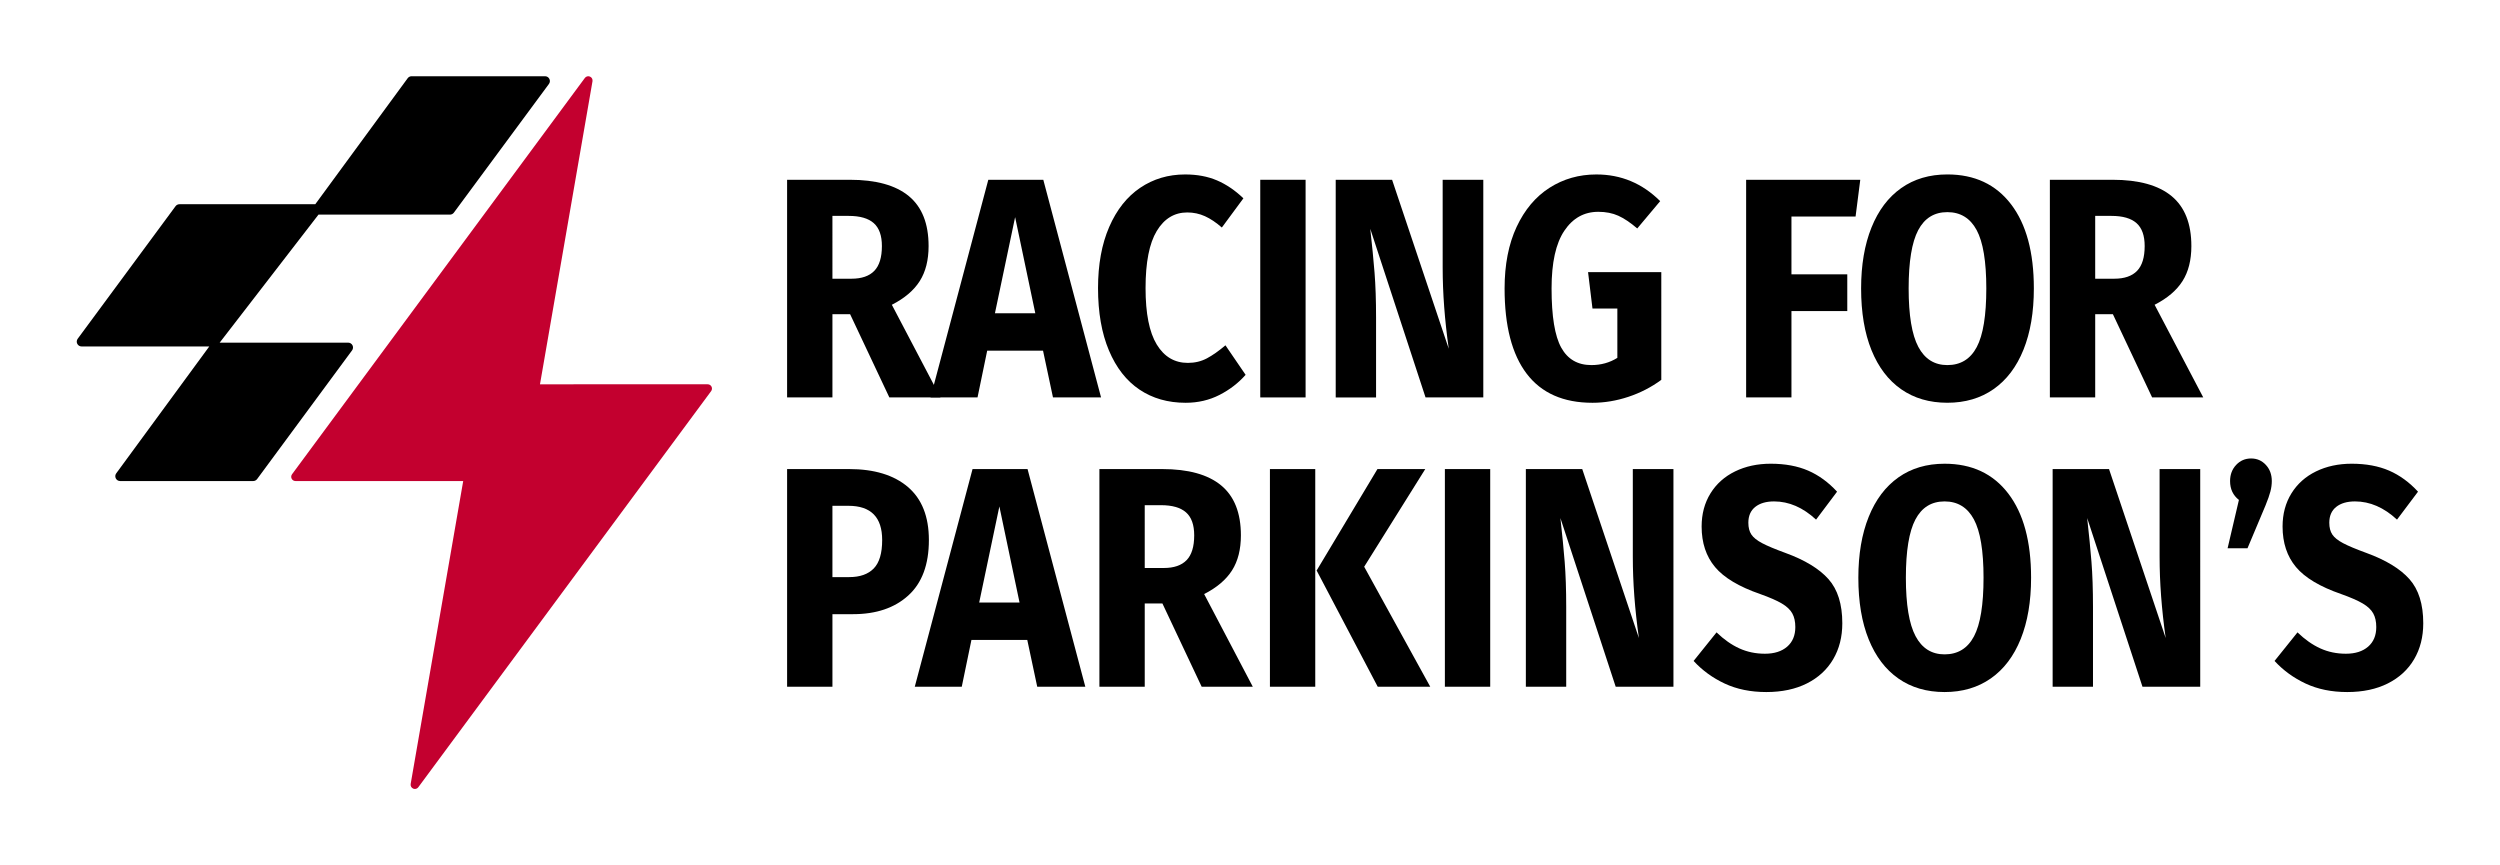 <svg xml:space="preserve" style="enable-background:new 0 0 325.058 112.493;" viewBox="0 0 325.058 112.493" y="0px" x="0px" xmlns:xlink="http://www.w3.org/1999/xlink" xmlns="http://www.w3.org/2000/svg" id="Art" version="1.1">
<g>
	<g>
		<path d="M110.535,40.853h-2.3v10.822h-5.894v-28.3h8.157c3.402,0,5.959,0.708,7.672,2.124s2.569,3.581,2.569,6.493
			c0,1.824-0.383,3.342-1.15,4.553c-0.767,1.212-1.977,2.24-3.629,3.083l6.325,12.047h-6.648L110.535,40.853z M108.235,36.239h2.479
			c1.317,0,2.306-0.34,2.965-1.021c0.659-0.68,0.988-1.756,0.988-3.226c0-1.361-0.354-2.354-1.061-2.981
			c-0.707-0.626-1.791-0.939-3.252-0.939h-2.12L108.235,36.239L108.235,36.239z"></path>
		<path d="M136.912,51.675l-1.294-6.084h-7.259l-1.258,6.084h-6.109l7.511-28.3h7.151l7.511,28.3H136.912z M129.365,40.73h5.247
			l-2.623-12.496L129.365,40.73z"></path>
		<path d="M158.239,23.457c1.209,0.518,2.354,1.293,3.432,2.328l-2.803,3.798c-0.743-0.653-1.473-1.144-2.192-1.47
			s-1.486-0.49-2.3-0.49c-1.677,0-3,0.803-3.971,2.41s-1.456,4.083-1.456,7.432c0,3.294,0.485,5.737,1.456,7.33
			s2.318,2.389,4.043,2.389c0.91,0,1.736-0.197,2.479-0.592c0.742-0.395,1.545-0.96,2.408-1.695l2.623,3.838
			c-0.934,1.062-2.066,1.934-3.396,2.614s-2.798,1.021-4.402,1.021c-2.3,0-4.301-0.572-6.001-1.715
			c-1.701-1.144-3.025-2.838-3.971-5.084c-0.947-2.246-1.419-4.948-1.419-8.106c0-3.076,0.485-5.73,1.455-7.963
			c0.97-2.232,2.312-3.926,4.025-5.084c1.713-1.157,3.659-1.735,5.84-1.735C155.646,22.681,157.029,22.94,158.239,23.457z"></path>
		<path d="M169.757,23.375v28.3h-5.894v-28.3H169.757z"></path>
		<path d="M192.864,51.675h-7.511l-7.188-21.929c0.239,2.151,0.425,4.05,0.557,5.697c0.131,1.647,0.198,3.601,0.198,5.86v10.373
			h-5.247v-28.3h7.331l7.367,21.97c-0.527-3.729-0.791-7.242-0.791-10.536V23.375h5.283L192.864,51.675L192.864,51.675z"></path>
		<path d="M215.862,26.152l-2.983,3.553c-0.887-0.762-1.707-1.313-2.461-1.654c-0.755-0.34-1.624-0.51-2.605-0.51
			c-1.845,0-3.318,0.824-4.42,2.471c-1.103,1.647-1.653,4.145-1.653,7.493c0,3.621,0.419,6.187,1.258,7.698
			c0.838,1.511,2.144,2.267,3.917,2.267c1.246,0,2.372-0.312,3.378-0.939V40.12h-3.234l-0.575-4.737h9.523V49.39
			c-1.293,0.953-2.719,1.688-4.276,2.205c-1.558,0.517-3.115,0.776-4.671,0.776c-3.786,0-6.637-1.259-8.553-3.777
			c-1.917-2.518-2.875-6.214-2.875-11.087c0-3.104,0.521-5.771,1.563-8.004c1.042-2.232,2.467-3.926,4.276-5.084
			c1.809-1.157,3.839-1.735,6.091-1.735C210.771,22.681,213.538,23.838,215.862,26.152z"></path>
		<path d="M227.038,51.675v-28.3h14.841l-0.611,4.778h-8.337v7.514h7.259v4.778h-7.259v11.23H227.038z"></path>
		<path d="M261.483,26.56c1.977,2.586,2.965,6.234,2.965,10.944c0,3.077-0.449,5.731-1.348,7.963
			c-0.898,2.232-2.192,3.94-3.881,5.125c-1.689,1.184-3.696,1.776-6.019,1.776c-2.324,0-4.325-0.586-6.001-1.756
			c-1.677-1.17-2.964-2.865-3.863-5.084c-0.898-2.218-1.348-4.893-1.348-8.024c0-3.048,0.449-5.689,1.348-7.922
			c0.898-2.232,2.186-3.941,3.863-5.125c1.677-1.185,3.677-1.776,6.001-1.776C256.745,22.681,259.506,23.975,261.483,26.56z
			 M249.408,29.93c-0.826,1.565-1.24,4.09-1.24,7.575s0.419,6.017,1.258,7.596c0.838,1.579,2.096,2.369,3.773,2.369
			c1.725,0,3-0.782,3.827-2.348c0.827-1.565,1.24-4.104,1.24-7.616s-0.419-6.043-1.258-7.595s-2.108-2.328-3.809-2.328
			C251.498,27.581,250.235,28.364,249.408,29.93z"></path>
		<path d="M274.725,40.853h-2.3v10.822h-5.894v-28.3h8.157c3.402,0,5.959,0.708,7.672,2.124c1.713,1.416,2.569,3.581,2.569,6.493
			c0,1.824-0.383,3.342-1.15,4.553c-0.767,1.212-1.977,2.24-3.629,3.083l6.325,12.047h-6.648L274.725,40.853z M272.425,36.239h2.479
			c1.317,0,2.306-0.34,2.965-1.021c0.659-0.68,0.988-1.756,0.988-3.226c0-1.361-0.354-2.354-1.061-2.981
			c-0.707-0.626-1.791-0.939-3.252-0.939h-2.12v8.167H272.425z"></path>
		<path d="M118.046,63.317c1.82,1.552,2.731,3.853,2.731,6.901c0,3.186-0.893,5.588-2.677,7.208c-1.785,1.62-4.175,2.43-7.169,2.43
			h-2.695v9.433h-5.894v-28.3h8.049C113.673,60.989,116.224,61.765,118.046,63.317z M113.607,73.913
			c0.731-0.749,1.096-1.98,1.096-3.696c0-2.967-1.461-4.451-4.384-4.451h-2.084v9.27h2.192
			C111.816,75.037,112.876,74.662,113.607,73.913z"></path>
		<path d="M134.863,89.288l-1.294-6.084h-7.259l-1.258,6.084h-6.109l7.511-28.3h7.151l7.511,28.3H134.863z M127.317,78.344h5.247
			l-2.623-12.496L127.317,78.344z"></path>
		<path d="M151.142,78.467h-2.3v10.822h-5.894v-28.3h8.157c3.402,0,5.959,0.708,7.672,2.124c1.713,1.416,2.569,3.581,2.569,6.493
			c0,1.824-0.383,3.342-1.15,4.553c-0.767,1.212-1.977,2.24-3.629,3.083l6.325,12.047h-6.648L151.142,78.467z M148.842,73.852h2.479
			c1.317,0,2.306-0.34,2.965-1.021c0.659-0.68,0.988-1.756,0.988-3.226c0-1.361-0.354-2.354-1.061-2.981
			c-0.707-0.626-1.791-0.939-3.252-0.939h-2.12L148.842,73.852L148.842,73.852z"></path>
		<path d="M171.014,60.989v28.3h-5.894v-28.3C165.12,60.989,171.014,60.989,171.014,60.989z M185.317,60.989l-7.942,12.7l8.589,15.6
			h-6.828l-7.942-15.109l7.906-13.19L185.317,60.989L185.317,60.989z"></path>
		<path d="M193.762,60.989v28.3h-5.894v-28.3C187.868,60.989,193.762,60.989,193.762,60.989z"></path>
		<path d="M217.587,89.288h-7.511l-7.188-21.929c0.239,2.151,0.425,4.05,0.557,5.697c0.131,1.647,0.198,3.601,0.198,5.86v10.373
			h-5.247v-28.3h7.331l7.367,21.97c-0.527-3.729-0.791-7.242-0.791-10.536V60.989h5.283L217.587,89.288L217.587,89.288z"></path>
		<path d="M235.106,61.193c1.377,0.599,2.629,1.511,3.755,2.736l-2.731,3.634c-1.702-1.579-3.522-2.368-5.462-2.368
			c-1.03,0-1.845,0.238-2.444,0.714c-0.599,0.477-0.898,1.164-0.898,2.062c0,0.626,0.131,1.137,0.395,1.531
			c0.263,0.395,0.73,0.77,1.401,1.123c0.67,0.354,1.677,0.776,3.019,1.266c2.539,0.926,4.408,2.062,5.606,3.41
			c1.197,1.348,1.796,3.26,1.796,5.737c0,1.77-0.395,3.328-1.186,4.676s-1.929,2.396-3.414,3.145
			c-1.486,0.749-3.247,1.123-5.283,1.123c-2.037,0-3.839-0.368-5.408-1.103s-2.917-1.715-4.043-2.94l2.983-3.716
			c0.958,0.926,1.946,1.62,2.965,2.083c1.018,0.463,2.125,0.694,3.324,0.694c1.222,0,2.186-0.307,2.893-0.919
			c0.707-0.613,1.06-1.463,1.06-2.552c0-0.708-0.132-1.3-0.396-1.776c-0.264-0.476-0.718-0.905-1.365-1.287
			c-0.647-0.381-1.581-0.789-2.803-1.225c-2.755-0.953-4.714-2.124-5.875-3.512c-1.162-1.389-1.743-3.145-1.743-5.268
			c0-1.633,0.383-3.069,1.15-4.308c0.766-1.238,1.833-2.191,3.198-2.858c1.366-0.667,2.911-1,4.636-1
			C232.105,60.295,233.728,60.595,235.106,61.193z"></path>
		<path d="M261.123,64.174c1.977,2.586,2.965,6.234,2.965,10.944c0,3.077-0.449,5.731-1.348,7.963
			c-0.898,2.232-2.192,3.94-3.881,5.125c-1.689,1.184-3.696,1.776-6.019,1.776c-2.324,0-4.325-0.586-6.001-1.756
			c-1.677-1.17-2.964-2.865-3.863-5.084c-0.898-2.218-1.348-4.893-1.348-8.024c0-3.048,0.449-5.689,1.348-7.922
			c0.898-2.232,2.186-3.941,3.863-5.125c1.677-1.185,3.677-1.776,6.001-1.776C256.385,60.295,259.146,61.588,261.123,64.174z
			 M249.048,67.543c-0.826,1.565-1.24,4.09-1.24,7.575s0.419,6.017,1.258,7.596c0.838,1.579,2.096,2.369,3.773,2.369
			c1.725,0,3-0.782,3.827-2.348c0.827-1.565,1.24-4.104,1.24-7.616c0-3.512-0.419-6.043-1.258-7.595
			c-0.839-1.552-2.108-2.328-3.809-2.328C251.138,65.195,249.875,65.978,249.048,67.543z"></path>
		<path d="M286.081,89.288h-7.511l-7.188-21.929c0.239,2.151,0.425,4.05,0.557,5.697c0.131,1.647,0.198,3.601,0.198,5.86v10.373
			h-5.247v-28.3h7.331l7.367,21.97c-0.527-3.729-0.791-7.242-0.791-10.536V60.989h5.283L286.081,89.288L286.081,89.288z"></path>
		<path d="M294.615,60.449c0.515,0.558,0.772,1.259,0.772,2.103c0,0.436-0.06,0.885-0.18,1.348c-0.12,0.463-0.335,1.076-0.646,1.837
			l-2.336,5.554h-2.587l1.473-6.289c-0.767-0.599-1.15-1.416-1.15-2.45c0-0.844,0.264-1.545,0.791-2.103s1.174-0.837,1.941-0.837
			C293.459,59.611,294.099,59.891,294.615,60.449z"></path>
		<path d="M310.642,61.193c1.377,0.599,2.629,1.511,3.755,2.736l-2.731,3.634c-1.702-1.579-3.522-2.368-5.462-2.368
			c-1.03,0-1.845,0.238-2.444,0.714c-0.599,0.477-0.898,1.164-0.898,2.062c0,0.626,0.131,1.137,0.395,1.531
			c0.263,0.395,0.73,0.77,1.401,1.123c0.67,0.354,1.677,0.776,3.019,1.266c2.539,0.926,4.408,2.062,5.606,3.41
			c1.197,1.348,1.796,3.26,1.796,5.737c0,1.77-0.395,3.328-1.186,4.676s-1.929,2.396-3.414,3.145
			c-1.486,0.749-3.247,1.123-5.283,1.123c-2.037,0-3.839-0.368-5.408-1.103s-2.917-1.715-4.043-2.94l2.983-3.716
			c0.958,0.926,1.946,1.62,2.965,2.083c1.018,0.463,2.125,0.694,3.324,0.694c1.222,0,2.186-0.307,2.893-0.919
			c0.707-0.613,1.06-1.463,1.06-2.552c0-0.708-0.132-1.3-0.396-1.776s-0.718-0.905-1.365-1.287
			c-0.647-0.381-1.581-0.789-2.803-1.225c-2.755-0.953-4.714-2.124-5.875-3.512c-1.162-1.389-1.743-3.145-1.743-5.268
			c0-1.633,0.383-3.069,1.15-4.308c0.766-1.238,1.833-2.191,3.198-2.858c1.366-0.667,2.911-1,4.636-1
			C307.641,60.295,309.264,60.595,310.642,61.193z"></path>
	</g>
	<g>
		<g>
			<path d="M92.515,50.273c-0.094-0.187-0.287-0.305-0.496-0.305H70.21l6.828-39.405
				c0.043-0.254-0.092-0.504-0.329-0.605c-0.237-0.102-0.512-0.027-0.664,0.18L37.973,61.662c-0.125,0.169-0.144,0.393-0.05,0.58
				s0.287,0.305,0.496,0.305h21.808l-6.831,39.385c-0.043,0.254,0.092,0.504,0.329,0.605c0.07,0.03,0.145,0.045,0.218,0.045
				c0.172,0,0.339-0.08,0.447-0.226l38.075-51.503C92.589,50.685,92.609,50.46,92.515,50.273z" style="fill:#C3002F;"></path>
		</g>
		<path d="M71.431,10.256c-0.108-0.213-0.322-0.344-0.561-0.344H53.516c-0.199,0-0.388,0.096-0.506,0.255L40.994,26.554H23.332
			c-0.199,0-0.388,0.096-0.506,0.255L10.101,44.048c-0.141,0.192-0.162,0.443-0.054,0.656c0.108,0.212,0.322,0.344,0.561,0.344
			H27.21L15.112,61.547c-0.141,0.192-0.162,0.443-0.054,0.656c0.108,0.213,0.322,0.344,0.561,0.344h17.304
			c0.199,0,0.388-0.096,0.506-0.255l12.35-16.739c0.141-0.192,0.162-0.443,0.054-0.656c-0.108-0.212-0.322-0.344-0.561-0.344h-16.71
			L41.41,27.906h17.096c0.199,0,0.388-0.096,0.506-0.255l12.365-16.739C71.517,10.72,71.539,10.469,71.431,10.256z"></path>
	</g>
</g>
</svg>

